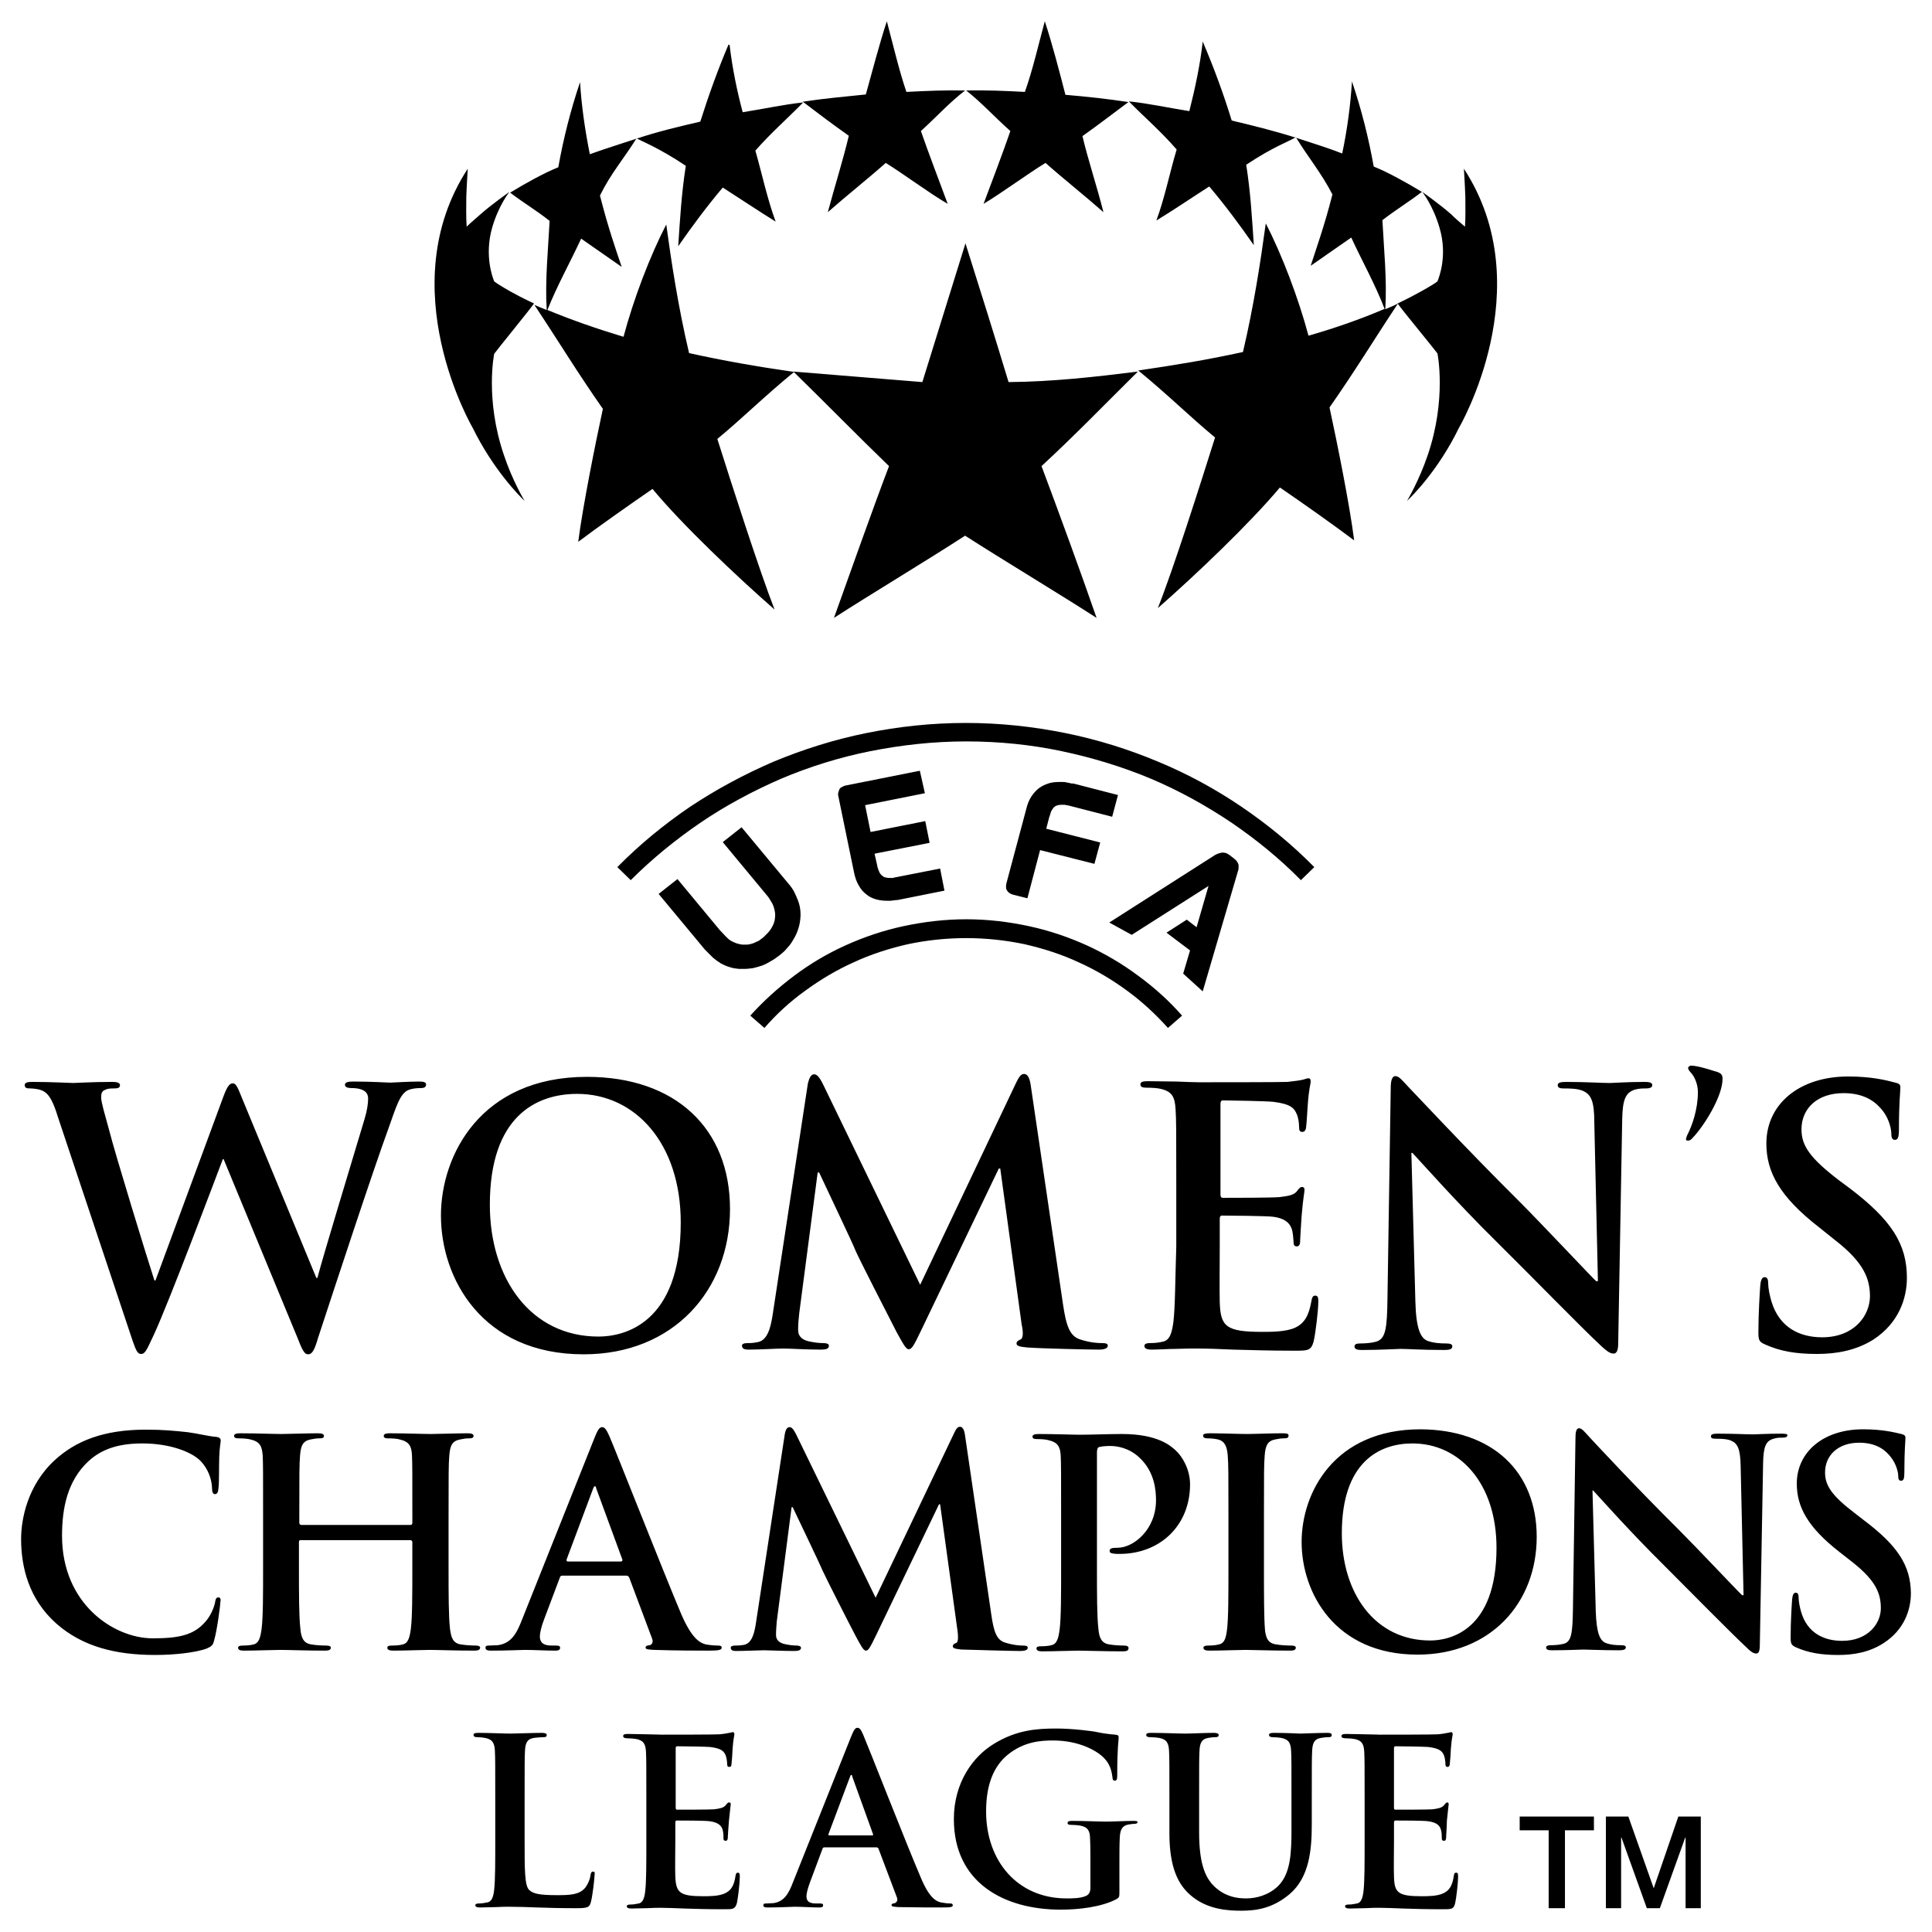 <?xml version="1.0" encoding="utf-8"?>
<!-- Generator: Adobe Illustrator 17.0.0, SVG Export Plug-In . SVG Version: 6.00 Build 0)  -->
<!DOCTYPE svg PUBLIC "-//W3C//DTD SVG 1.1//EN" "http://www.w3.org/Graphics/SVG/1.1/DTD/svg11.dtd">
<svg version="1.1" id="_x32_3_European_Under-17_Championship"
	 xmlns="http://www.w3.org/2000/svg" xmlns:xlink="http://www.w3.org/1999/xlink" x="0px" y="0px" width="300px" height="300px"
	 viewBox="0 0 300 300" enable-background="new 0 0 300 300" xml:space="preserve">
<g id="WCL">
	<g id="g3403">
		<path id="path3405" d="M143.616,123.17l-9.281,1.856l0.844,4.162l8.494-1.687l0.675,3.374l-8.55,1.687l0.395,1.743
			c0.056,0.393,0.168,0.676,0.28,0.956c0.113,0.282,0.226,0.451,0.394,0.619c0.17,0.169,0.338,0.282,0.507,0.337
			c0.225,0.056,0.45,0.113,0.674,0.113c0.056,0,0.169,0,0.225,0c0.057,0,0.169,0,0.281,0c0.056,0,0.169,0,0.282-0.057
			c0.113,0,0.169-0.056,0.282-0.056l6.862-1.35l0.674,3.431l-7.031,1.407c-0.169,0.056-0.338,0.056-0.45,0.056
			c-0.169,0-0.282,0.056-0.451,0.056c-0.169,0-0.282,0.056-0.45,0.056c-0.169,0-0.281,0-0.449,0c-0.619,0-1.238-0.056-1.801-0.225
			c-0.562-0.169-1.068-0.393-1.518-0.787c-0.451-0.338-0.845-0.788-1.181-1.406c-0.337-0.563-0.563-1.237-0.731-2.081l-2.419-11.756
			c-0.056-0.224-0.056-0.393,0-0.562c0.055-0.169,0.113-0.337,0.169-0.506c0.112-0.169,0.225-0.282,0.393-0.337
			c0.17-0.113,0.338-0.169,0.506-0.225l11.588-2.306L143.616,123.17z M125.055,153.826c2.305-1.688,4.837-3.206,7.481-4.387
			c2.643-1.238,5.456-2.137,8.381-2.813c2.924-0.619,5.963-0.957,9.111-0.957c3.093,0,6.188,0.338,9.112,0.957
			c2.925,0.675,5.739,1.574,8.382,2.813c2.644,1.181,5.175,2.7,7.481,4.387c2.307,1.687,4.444,3.656,6.355,5.793l2.194-1.912
			c-2.025-2.307-4.332-4.387-6.806-6.187c-2.476-1.857-5.176-3.432-7.988-4.726c-2.867-1.293-5.848-2.306-8.999-2.982
			c-3.149-0.674-6.357-1.068-9.731-1.068c-3.319,0-6.581,0.394-9.73,1.068c-3.15,0.675-6.131,1.688-8.999,2.982
			c-2.869,1.293-5.512,2.869-7.988,4.726c-2.475,1.855-4.78,3.937-6.806,6.187l2.193,1.912
			C120.554,157.482,122.692,155.513,125.055,153.826 M110.711,148.706c0.394,0.338,0.788,0.619,1.237,0.901
			c0.451,0.225,0.9,0.45,1.35,0.563c0.451,0.169,0.956,0.225,1.462,0.282c0.056,0,0.113,0,0.169,0c0.056,0,0.112,0,0.168,0
			c0.056,0,0.113,0,0.225,0c0.056,0,0.113,0,0.169,0c0.507,0,0.957-0.057,1.406-0.113c0.451-0.112,0.901-0.225,1.407-0.394
			c0.449-0.168,0.899-0.394,1.349-0.675c0.45-0.224,0.9-0.563,1.35-0.901c0.506-0.393,0.956-0.787,1.294-1.237
			c0.393-0.394,0.674-0.845,0.956-1.349c0.282-0.45,0.506-0.956,0.676-1.464c0.169-0.506,0.282-1.012,0.337-1.574
			c0.056-0.506,0.056-0.957,0-1.462c-0.056-0.507-0.169-0.957-0.337-1.407c-0.17-0.45-0.394-0.956-0.619-1.407
			c-0.225-0.45-0.563-0.899-0.957-1.349l-7.2-8.662l-2.924,2.306l6.581,7.931c0.338,0.394,0.619,0.732,0.787,1.069
			c0.226,0.338,0.393,0.619,0.507,0.957c0.113,0.281,0.169,0.563,0.225,0.9c0.056,0.281,0.056,0.619,0,0.956
			c0,0.282-0.112,0.564-0.169,0.788c-0.112,0.281-0.224,0.505-0.393,0.787c-0.169,0.281-0.337,0.506-0.563,0.731
			c-0.225,0.225-0.45,0.45-0.674,0.675c-0.226,0.169-0.451,0.337-0.675,0.507c-0.226,0.112-0.506,0.224-0.733,0.337
			c-0.225,0.112-0.505,0.169-0.73,0.225c-0.225,0.057-0.506,0.057-0.73,0.057h-0.057c-0.056,0-0.113,0-0.113,0h-0.113
			c-0.056,0-0.056,0-0.112,0c-0.337-0.056-0.62-0.112-0.957-0.225c-0.282-0.112-0.562-0.225-0.844-0.393
			c-0.282-0.17-0.505-0.394-0.788-0.676c-0.281-0.281-0.563-0.619-0.901-0.956l-6.58-7.931l-2.925,2.306l7.199,8.662
			C109.924,147.919,110.317,148.312,110.711,148.706 M166.116,121.596c-0.169-0.057-0.394-0.057-0.564-0.113
			c-0.168-0.056-0.394-0.056-0.562-0.056c-0.168,0-0.394,0-0.562,0c-0.563,0-1.124,0.056-1.631,0.225
			c-0.506,0.169-1.012,0.394-1.464,0.731c-0.448,0.338-0.843,0.788-1.18,1.294c-0.337,0.506-0.619,1.181-0.787,1.912l-3.094,11.586
			c-0.056,0.225-0.056,0.395-0.056,0.62c0,0.169,0.056,0.337,0.169,0.505c0.112,0.169,0.226,0.282,0.394,0.394
			c0.169,0.113,0.337,0.169,0.506,0.225l2.249,0.563l1.969-7.481l8.437,2.138l0.9-3.319l-8.381-2.137l0.45-1.744
			c0.112-0.337,0.225-0.618,0.282-0.899c0.113-0.225,0.282-0.45,0.393-0.62c0.169-0.168,0.338-0.282,0.507-0.336
			c0.225-0.057,0.393-0.113,0.673-0.113c0.057,0,0.169,0,0.282,0c0.111,0,0.169,0,0.282,0c0.112,0,0.168,0.056,0.281,0.056
			s0.225,0.057,0.337,0.057l6.75,1.743l0.901-3.375l-6.975-1.8C166.509,121.707,166.341,121.652,166.116,121.596 M108.799,127.726
			c3.881-2.643,8.1-4.893,12.487-6.806c4.388-1.856,9.057-3.319,13.838-4.275c4.837-0.956,9.788-1.519,14.905-1.519
			c5.063,0,10.069,0.506,14.851,1.519c4.781,1.012,9.392,2.418,13.836,4.275c4.389,1.857,8.549,4.163,12.486,6.806
			c3.882,2.644,7.538,5.624,10.801,8.944l2.081-2.025c-3.431-3.487-7.201-6.58-11.25-9.338c-4.051-2.756-8.381-5.119-12.995-7.03
			c-4.556-1.913-9.393-3.432-14.398-4.444c-5.007-1.012-10.182-1.574-15.468-1.574c-5.288,0-10.463,0.562-15.469,1.574
			c-5.007,1.012-9.787,2.531-14.4,4.444c-4.556,1.968-8.943,4.33-12.994,7.03c-4.049,2.757-7.818,5.851-11.25,9.338l2.081,2.025
			C101.262,133.351,104.917,130.37,108.799,127.726 M186.758,153.938l5.456-18.619c0.058-0.169,0.113-0.337,0.113-0.507
			c0-0.169,0-0.337,0-0.506c-0.055-0.168-0.113-0.337-0.223-0.506c-0.113-0.169-0.283-0.337-0.507-0.506l-0.733-0.563
			c-0.111-0.056-0.168-0.112-0.28-0.169c-0.113-0.057-0.169-0.112-0.282-0.112c-0.112,0-0.167-0.057-0.281-0.057
			c-0.111,0-0.169,0-0.225,0c-0.112,0-0.169,0-0.281,0.057c-0.113,0-0.169,0.056-0.281,0.056c-0.056,0.056-0.169,0.056-0.282,0.113
			c-0.055,0.056-0.169,0.112-0.225,0.112l-16.48,10.519l3.487,1.913l11.924-7.593l-1.855,6.412l-1.519-1.181l-3.149,2.025
			l3.656,2.756l-1.067,3.6L186.758,153.938z M162.234,3.305c-0.901,3.318-1.911,7.706-3.094,10.968
			c-3.205-0.169-5.849-0.281-9.112-0.225c2.419,1.911,4.331,4.049,6.862,6.3c-1.123,3.263-2.981,8.156-4.163,11.306
			c2.814-1.687,6.863-4.669,9.619-6.357c2.587,2.306,6.131,5.119,8.999,7.65c-1.013-3.994-2.418-8.212-3.262-11.812
			c2.7-1.913,4.556-3.375,7.142-5.287c-3.317-0.506-6.525-0.845-9.786-1.125C164.54,11.236,163.359,6.681,162.234,3.305
			 M128.542,32.948c2.868-2.531,6.412-5.344,8.999-7.65c2.812,1.743,6.806,4.725,9.618,6.357c-1.182-3.206-3.038-8.044-4.163-11.306
			c2.475-2.25,4.388-4.388,6.863-6.3c-3.262-0.056-5.906,0.056-9.112,0.225c-1.125-3.262-2.138-7.593-3.038-10.968
			c-1.124,3.375-2.306,7.931-3.262,11.361c-3.263,0.337-6.469,0.619-9.788,1.126c2.588,1.969,4.443,3.375,7.143,5.287
			C130.96,24.68,129.611,28.954,128.542,32.948 M227.313,26.198c0,0,0.169,2.644,0.224,4.387c0,1.406,0.056,3.038-0.056,4.612
			c-0.674-0.563-1.52-1.294-2.138-1.912c-1.63-1.463-4.499-3.487-4.499-3.487s1.687,2.081,2.7,5.625
			c1.237,4.219-0.057,7.594-0.337,8.269c-0.225,0.169-0.45,0.338-0.733,0.505c-2.417,1.463-4.498,2.475-5.455,2.926
			c0.562,0.843,5.85,7.255,6.189,7.761c0,0,1.463,7.088-1.518,15.807c-1.351,3.993-3.207,7.087-3.207,7.087
			c0.844-0.788,4.894-4.838,8.043-11.306C226.526,66.472,239.351,44.648,227.313,26.198 M82.925,47.123
			c-0.957-0.451-3.038-1.407-5.456-2.926c-0.282-0.168-0.506-0.337-0.731-0.505c-0.282-0.675-1.519-4.05-0.338-8.269
			c1.012-3.543,2.7-5.625,2.7-5.625s-2.869,2.024-4.501,3.487c-0.618,0.563-1.518,1.293-2.137,1.912
			c-0.112-1.574-0.056-3.206-0.056-4.612c0.056-1.743,0.226-4.387,0.226-4.387c-12.038,18.449,0.786,40.274,0.786,40.274
			c3.15,6.412,7.2,10.519,8.043,11.306c0,0-1.855-3.038-3.205-7.087c-2.982-8.719-1.519-15.75-1.519-15.75
			C77.075,54.434,82.362,47.966,82.925,47.123 M176.691,57.697c-6.751,0.844-13.275,1.576-20.081,1.632
			c-2.025-6.693-4.557-14.794-6.694-21.543c-2.083,6.693-4.612,14.85-6.694,21.543l-20.024-1.632
			c5.456,5.344,9.844,9.844,14.849,14.681c-2.53,6.637-6.186,16.986-8.55,23.569c5.57-3.6,14.57-9,20.362-12.768
			c5.682,3.655,14.849,9.168,20.418,12.768c-2.249-6.525-6.076-16.987-8.551-23.569C167.016,67.485,171.402,62.929,176.691,57.697
			 M215.108,48.022c0.282-4.555-0.224-9.449-0.45-13.836c2.194-1.688,3.994-2.757,6.133-4.387c-2.419-1.463-5.231-3.038-7.482-3.938
			c-0.789-4.442-1.913-8.888-3.376-13.218c-0.225,3.656-0.73,7.481-1.518,11.194c-2.419-0.957-4.893-1.688-7.257-2.475l0,0
			c-3.374-1.069-6.804-1.912-9.899-2.644c-1.237-4.051-2.811-8.324-4.5-12.262c-0.393,3.545-1.18,7.256-2.08,10.8
			c-3.205-0.507-6.244-1.181-9.394-1.519c2.531,2.588,4.895,4.556,7.426,7.48c-1.069,3.544-1.856,7.537-3.151,11.026
			c2.87-1.744,5.4-3.488,8.212-5.288c2.475,2.926,4.726,5.963,6.921,9.112c-0.281-4.218-0.507-8.212-1.182-12.486
			c4.331-2.869,6.636-3.601,7.706-4.276c1.968,3.206,3.937,5.513,5.681,8.887c-1.237,4.895-2.532,8.438-3.375,11.081
			c2.193-1.518,4.105-2.868,6.3-4.386c1.518,3.318,3.824,7.48,5.175,11.08c-3.825,1.631-7.707,2.982-11.813,4.162
			c-1.575-5.85-4.105-12.543-6.637-17.436c-0.788,5.794-1.855,12.824-3.541,19.968c-5.402,1.182-10.463,2.025-16.257,2.869
			c4.669,3.825,8.044,7.199,11.925,10.406c-2.307,7.313-6.467,20.419-8.888,26.494c5.906-5.176,14.231-13.107,18.956-18.731
			c3.544,2.418,8.549,5.963,11.531,8.212c-0.674-5.4-2.644-15.187-3.826-20.643c4.052-5.792,6.75-10.293,10.631-16.142
			C216.344,47.516,215.726,47.741,215.108,48.022 M106.999,54.829c-1.687-7.143-2.756-14.174-3.543-19.969
			c-2.532,4.894-5.063,11.532-6.638,17.438c-4.106-1.238-7.988-2.587-11.812-4.163c1.406-3.601,3.712-7.763,5.231-11.081
			c2.193,1.519,4.105,2.869,6.3,4.388c-0.9-2.644-2.137-6.189-3.375-11.081c1.688-3.431,3.712-5.737,5.682-8.887
			c0.619,0.393,3.375,1.406,7.65,4.275c-0.675,4.274-0.9,8.269-1.182,12.486c2.194-3.149,4.443-6.187,6.919-9.112
			c2.813,1.801,5.399,3.543,8.212,5.288c-1.293-3.487-2.136-7.481-3.15-11.026c2.531-2.869,4.838-4.837,7.425-7.48
			c-3.15,0.337-6.132,1.012-9.394,1.519c-0.9-3.375-1.631-6.975-2.025-10.406c-0.056-0.057-0.113-0.057-0.169-0.113
			c-1.631,3.825-3.15,8.044-4.387,11.981c-3.15,0.731-6.525,1.519-9.9,2.643l0,0c-2.362,0.788-4.78,1.519-7.256,2.419
			c-0.731-3.656-1.294-7.481-1.518-11.194c-1.462,4.332-2.588,8.775-3.376,13.219c-2.249,0.9-5.062,2.475-7.481,3.937
			c2.138,1.631,3.994,2.7,6.132,4.387c-0.226,4.388-0.732,9.281-0.451,13.837c-0.674-0.281-1.293-0.507-1.912-0.788
			c3.882,5.851,6.583,10.35,10.632,16.143c-1.181,5.456-3.15,15.3-3.826,20.643c2.982-2.25,7.932-5.736,11.532-8.212
			c4.724,5.682,13.049,13.556,18.955,18.731c-2.362-6.074-6.58-19.18-8.888-26.493c3.882-3.206,7.257-6.58,11.925-10.406
			C117.46,56.91,112.342,56.01,106.999,54.829 M235.975,284.209h4.501v12.093h2.53v-12.093h4.5v-2.137h-11.531L235.975,284.209
			L235.975,284.209z M256.788,293.209L256.788,293.209l-3.937-11.137h-3.488v14.229h2.362v-10.968h0.056l3.939,10.968h2.024
			l3.937-10.968h0.056v10.968h2.363v-14.229h-3.488L256.788,293.209z M33.933,248.041c-0.338,0-0.451,0.169-0.563,0.9
			c-0.169,0.789-0.731,2.081-1.519,2.926c-1.8,2.081-4.218,2.531-8.156,2.531c-5.962,0-14.062-5.288-14.062-15.919
			c0-4.331,0.844-8.55,4.107-11.587c1.968-1.801,4.499-2.756,8.381-2.756c4.106,0,7.594,1.238,9.056,2.756
			c1.124,1.183,1.687,2.756,1.744,4.105c0,0.62,0.111,1.014,0.449,1.014c0.394,0,0.507-0.337,0.563-1.014
			c0.113-0.899,0.056-3.317,0.113-4.836c0.057-1.577,0.225-2.079,0.225-2.475c0-0.282-0.169-0.507-0.675-0.563
			c-1.35-0.113-2.756-0.507-4.443-0.731c-2.138-0.224-3.769-0.395-6.525-0.395c-6.637,0-10.913,1.801-14.119,4.726
			c-4.275,3.936-5.231,9.225-5.231,12.261c0,4.332,1.181,9.339,5.512,13.161c4.049,3.546,9.168,4.838,15.3,4.838
			c2.868,0,6.244-0.337,8.044-1.012c0.731-0.338,0.956-0.507,1.125-1.294c0.451-1.518,0.957-5.4,0.957-5.962
			C34.326,248.378,34.214,248.041,33.933,248.041 M73.926,255.522c-0.676,0-1.631-0.057-2.306-0.168
			c-1.349-0.17-1.575-1.183-1.743-2.42c-0.225-1.913-0.225-5.456-0.225-9.561v-7.875c0-6.806,0-8.044,0.113-9.448
			c0.113-1.576,0.45-2.306,1.687-2.532c0.507-0.113,0.957-0.169,1.295-0.169c0.505,0,0.788-0.057,0.788-0.394
			c0-0.282-0.338-0.394-0.956-0.394c-1.744,0-4.556,0.112-5.625,0.112c-1.237,0-3.994-0.112-6.412-0.112
			c-0.62,0-0.956,0.112-0.956,0.394c0,0.337,0.281,0.394,0.731,0.394c0.619,0,1.407,0.056,1.744,0.169
			c1.462,0.336,1.855,1.013,1.912,2.532c0.056,1.405,0.056,2.7,0.056,9.448v0.957c0,0.225-0.113,0.337-0.282,0.337H46.759
			c-0.113,0-0.282-0.111-0.282-0.337v-0.957c0-6.806,0-8.044,0.112-9.448c0.113-1.576,0.451-2.306,1.631-2.532
			c0.507-0.113,0.957-0.169,1.294-0.169c0.564,0,0.787-0.057,0.787-0.394c0-0.282-0.337-0.394-0.956-0.394
			c-1.744,0-4.556,0.112-5.625,0.112c-1.237,0-3.994-0.112-6.412-0.112c-0.619,0-0.956,0.112-0.956,0.394
			c0,0.337,0.281,0.394,0.787,0.394c0.619,0,1.35,0.056,1.744,0.169c1.463,0.336,1.8,1.013,1.913,2.532
			c0.056,1.405,0.056,2.7,0.056,9.448v7.875c0,4.105,0,7.649-0.225,9.506c-0.17,1.292-0.395,2.306-1.295,2.475
			c-0.394,0.111-0.956,0.168-1.63,0.168c-0.507,0-0.732,0.111-0.732,0.338c0,0.336,0.338,0.45,0.901,0.45
			c1.799,0,4.611-0.113,5.624-0.113c1.238,0,4.049,0.113,6.975,0.113c0.562,0,0.9-0.113,0.9-0.45c0-0.227-0.226-0.338-0.731-0.338
			c-0.675,0-1.632-0.057-2.25-0.168c-1.351-0.17-1.632-1.183-1.745-2.42c-0.225-1.913-0.225-5.456-0.225-9.561v-3.937
			c0-0.226,0.113-0.281,0.282-0.281h17.043c0.113,0,0.282,0.11,0.282,0.281v3.937c0,4.105,0,7.649-0.225,9.506
			c-0.169,1.292-0.393,2.306-1.293,2.475c-0.394,0.111-0.956,0.168-1.631,0.168c-0.563,0-0.732,0.111-0.732,0.338
			c0,0.336,0.338,0.45,0.957,0.45c1.744,0,4.555-0.113,5.568-0.113c1.237,0,4.05,0.113,6.975,0.113c0.563,0,0.9-0.113,0.9-0.45
			C74.599,255.692,74.375,255.522,73.926,255.522 M101.262,254.454l-3.543-9.452c-0.112-0.225-0.226-0.337-0.45-0.337h-9.956
			c-0.225,0-0.338,0.112-0.394,0.337l-2.418,6.414c-0.45,1.125-0.674,2.193-0.674,2.7c0,0.788,0.394,1.406,1.799,1.406h0.675
			c0.563,0,0.675,0.111,0.675,0.338c0,0.336-0.282,0.45-0.732,0.45c-1.463,0-3.374-0.113-4.725-0.113
			c-0.507,0-2.925,0.113-5.287,0.113c-0.563,0-0.845-0.113-0.845-0.45c0-0.282,0.169-0.338,0.507-0.338
			c0.393,0,1.012-0.057,1.407-0.057c2.08-0.281,2.925-1.8,3.769-3.994l11.193-28.068c0.507-1.292,0.787-1.798,1.237-1.798
			c0.394,0,0.675,0.392,1.125,1.405c1.069,2.475,8.212,20.644,11.081,27.448c1.687,3.996,2.981,4.67,3.938,4.896
			c0.674,0.111,1.349,0.168,1.855,0.168c0.338,0,0.563,0.056,0.563,0.337c0,0.337-0.393,0.451-2.025,0.451
			c-1.63,0-4.837,0-8.438-0.113c-0.787-0.056-1.349-0.056-1.349-0.336c0-0.282,0.169-0.338,0.619-0.395
			C101.205,255.409,101.487,255.016,101.262,254.454 M96.65,242.192l-4.05-11.024c-0.056-0.171-0.056-0.394-0.224-0.394
			c-0.113,0-0.226,0.223-0.282,0.394l-4.105,10.967c-0.056,0.169,0,0.338,0.168,0.338h8.213
			C96.65,242.472,96.65,242.303,96.65,242.192 M158.41,256.366c0.62,0,1.18-0.113,1.18-0.506c0-0.282-0.337-0.338-0.732-0.338
			c-0.563,0-1.461-0.057-2.755-0.451c-1.35-0.393-1.801-1.686-2.194-4.499l-4.05-27.617c-0.113-0.957-0.395-1.406-0.787-1.406
			c-0.394,0-0.62,0.337-0.956,1.067l-12.15,25.482L123.76,223.01c-0.562-1.182-0.843-1.405-1.181-1.405
			c-0.337,0-0.619,0.392-0.731,1.18l-4.443,29.079c-0.226,1.519-0.563,3.263-1.856,3.543c-0.675,0.113-1.012,0.113-1.35,0.113
			c-0.45,0-0.732,0.111-0.732,0.338c0,0.394,0.338,0.506,0.787,0.506c1.407,0,3.6-0.112,4.387-0.112
			c0.788,0,2.813,0.112,4.669,0.112c0.675,0,1.069-0.112,1.069-0.506c0-0.226-0.338-0.338-0.675-0.338
			c-0.451,0-1.069-0.056-1.856-0.225c-0.732-0.169-1.349-0.562-1.349-1.407c0-0.732,0.057-1.294,0.113-2.081l2.306-17.774h0.169
			c1.574,3.318,4.274,8.943,4.668,9.9c0.564,1.236,4.051,8.098,5.119,10.123c0.731,1.35,1.181,2.25,1.575,2.25
			c0.395,0,0.62-0.393,1.631-2.475l9.731-20.25h0.168l2.7,19.631c0.169,1.238,0.057,1.855-0.225,1.913
			c-0.337,0.112-0.507,0.281-0.507,0.505c0,0.282,0.282,0.395,1.295,0.507C151.153,256.197,157.285,256.366,158.41,256.366
			 M174.552,255.522c-0.674,0-1.63-0.057-2.249-0.168c-1.35-0.17-1.63-1.183-1.743-2.42c-0.227-1.913-0.227-5.456-0.227-9.561
			v-17.832c0-0.504,0.113-0.787,0.339-0.842c0.392-0.114,1.067-0.169,1.743-0.169c1.014,0,2.868,0.282,4.444,1.743
			c2.475,2.249,2.644,5.232,2.644,6.693c0,4.557-3.487,7.369-5.963,7.369c-0.955,0-1.237,0.113-1.237,0.507
			c0,0.335,0.337,0.335,0.563,0.392c0.226,0.057,0.732,0.057,0.958,0.057c6.356,0,10.967-4.443,10.967-10.8
			c0-2.363-1.237-4.387-2.249-5.287c-0.732-0.675-2.757-2.532-8.325-2.532c-2.082,0-4.669,0.113-6.468,0.113
			c-1.238,0-4.05-0.113-6.414-0.113c-0.674,0-1.009,0.113-1.009,0.395c0,0.336,0.281,0.392,0.73,0.392
			c0.618,0,1.406,0.057,1.744,0.169c1.461,0.337,1.856,1.015,1.911,2.533c0.057,1.406,0.057,2.7,0.057,9.448v7.876
			c0,4.104,0,7.648-0.225,9.504c-0.168,1.293-0.393,2.306-1.293,2.475c-0.393,0.113-0.956,0.169-1.63,0.169
			c-0.507,0-0.676,0.113-0.676,0.338c0,0.338,0.338,0.45,0.9,0.45c1.799,0,4.613-0.112,5.625-0.112c1.182,0,3.994,0.112,6.919,0.112
			c0.505,0,0.843-0.112,0.843-0.45C175.283,255.692,175.06,255.522,174.552,255.522 M190.526,253.103
			c-0.168,1.293-0.392,2.08-1.292,2.25c-0.393,0.111-0.956,0.168-1.631,0.168c-0.507,0-0.731,0.111-0.731,0.337
			c0,0.337,0.336,0.451,0.898,0.451c1.802,0,4.613-0.113,5.626-0.113c1.181,0,3.992,0.113,6.973,0.113
			c0.507,0,0.845-0.113,0.845-0.451c0-0.226-0.225-0.337-0.731-0.337c-0.675,0-1.631-0.057-2.251-0.168
			c-1.349-0.17-1.63-0.957-1.801-2.194c-0.166-1.912-0.166-5.457-0.166-9.788v-7.875c0-6.806,0-8.044,0.112-9.448
			c0.111-1.576,0.45-2.306,1.629-2.532c0.564-0.113,0.902-0.169,1.351-0.169c0.451,0,0.732-0.057,0.732-0.451
			c0-0.282-0.338-0.337-0.955-0.337c-1.689,0-4.333,0.112-5.457,0.112c-1.294,0-4.105-0.112-5.793-0.112
			c-0.732,0-1.069,0.112-1.069,0.337c0,0.338,0.281,0.451,0.675,0.451c0.561,0,1.125,0.056,1.631,0.169
			c0.956,0.225,1.405,0.956,1.517,2.475c0.113,1.407,0.113,2.7,0.113,9.45v7.875C190.752,247.76,190.752,251.248,190.526,253.103
			 M238.619,238.648c0,10.237-7.144,18.281-18.504,18.281c-12.827,0-18-9.617-18-17.492c0-7.65,5.062-17.495,18.448-17.495
			C231.701,221.998,238.619,228.467,238.619,238.648 M232.376,240.335c0-10.011-5.738-16.199-13.05-16.199
			c-5.119,0-10.968,2.868-10.968,13.948c0,9.282,5.118,16.651,13.724,16.651C225.119,254.735,232.376,253.216,232.376,240.335
			 M276.587,222.617c-2.193,0-3.881,0.113-4.386,0.113c-0.959,0-3.096-0.113-5.402-0.113c-0.674,0-1.125,0.057-1.125,0.394
			c0,0.282,0.17,0.394,0.732,0.394c0.619,0,1.686,0,2.362,0.282c1.07,0.45,1.464,1.292,1.52,3.994l0.449,20.023h-0.224
			c-0.789-0.731-6.806-7.143-9.843-10.18c-6.526-6.47-13.274-13.725-13.837-14.344c-0.732-0.787-1.183-1.406-1.632-1.406
			c-0.45,0-0.563,0.619-0.563,1.517l-0.392,26.437c-0.058,3.882-0.227,5.175-1.408,5.512c-0.618,0.169-1.407,0.225-2.024,0.225
			c-0.45,0-0.732,0.113-0.732,0.338c0,0.394,0.394,0.45,0.955,0.45c2.307,0,4.445-0.112,4.838-0.112
			c0.845,0,2.644,0.112,5.569,0.112c0.619,0,1.013-0.112,1.013-0.45c0-0.282-0.281-0.338-0.787-0.338
			c-0.731,0-1.577-0.056-2.307-0.337c-0.9-0.338-1.463-1.463-1.576-4.949l-0.506-18.731h0.113c0.786,0.844,5.736,6.412,10.63,11.25
			c4.611,4.613,10.35,10.461,13.162,13.105c0.507,0.507,1.014,0.955,1.518,0.955c0.394,0,0.562-0.392,0.562-1.404l0.508-28.18
			c0.054-2.475,0.392-3.432,1.631-3.77c0.507-0.168,0.901-0.168,1.349-0.168c0.564,0,0.788-0.113,0.788-0.395
			C277.601,222.673,277.15,222.617,276.587,222.617 M289.354,236.005l-1.236-0.958c-3.712-2.812-4.724-4.387-4.724-6.411
			c0-2.644,2.024-4.613,5.287-4.613c2.925,0,4.219,1.351,4.893,2.193c0.956,1.182,1.18,2.532,1.18,2.926
			c0,0.562,0.112,0.786,0.45,0.786c0.395,0,0.506-0.336,0.506-1.349c0-3.488,0.169-4.78,0.169-5.343c0-0.337-0.222-0.45-0.619-0.563
			c-1.18-0.281-3.038-0.732-5.962-0.732c-6.189,0-10.293,3.545-10.293,8.439c0,3.6,1.688,6.75,6.581,10.576l2.08,1.63
			c3.714,2.924,4.39,4.949,4.39,7.143c0,2.362-1.97,5.062-6.021,5.062c-2.755,0-5.4-1.18-6.356-4.499
			c-0.225-0.732-0.392-1.688-0.392-2.251c0-0.337-0.057-0.729-0.45-0.729c-0.395,0-0.508,0.505-0.562,1.123
			c-0.057,0.732-0.226,3.375-0.226,5.849c0,0.957,0.113,1.182,0.845,1.52c1.911,0.844,3.935,1.181,6.523,1.181
			c2.364,0,4.837-0.393,7.087-1.855c3.205-2.081,4.219-5.175,4.219-7.762C296.667,243.148,294.755,240.055,289.354,236.005
			 M92.092,290.622c-0.28,0-0.337,0.225-0.393,0.507c-0.056,0.674-0.507,1.687-0.956,2.137c-0.9,0.956-2.306,1.013-4.219,1.013
			c-2.812,0-3.713-0.225-4.331-0.787c-0.732-0.621-0.732-3.151-0.732-7.708v-6.298c0-5.456,0-6.469,0.056-7.594
			c0.057-1.238,0.338-1.857,1.35-2.026c0.45-0.055,1.012-0.112,1.407-0.112c0.449,0,0.617-0.056,0.617-0.337
			c0-0.224-0.225-0.338-0.73-0.338c-1.407,0-4.05,0.113-4.893,0.113c-0.957,0-3.263-0.113-4.951-0.113
			c-0.563,0-0.787,0.057-0.787,0.338c0,0.225,0.225,0.337,0.618,0.337c0.449,0,0.9,0.057,1.182,0.112
			c1.181,0.226,1.463,0.844,1.518,2.026c0.056,1.18,0.056,2.138,0.056,7.594v6.297c0,3.32,0,6.133-0.168,7.652
			c-0.113,1.011-0.338,1.854-1.069,1.969c-0.338,0.055-0.732,0.167-1.293,0.167c-0.45,0-0.563,0.113-0.563,0.282
			c0,0.225,0.225,0.338,0.731,0.338c0.732,0,1.688-0.057,2.475-0.057c0.844-0.056,1.632-0.056,2.026-0.056
			c1.463,0,2.756,0.056,4.387,0.113c1.631,0.056,3.487,0.112,6.075,0.112c1.856,0,2.024-0.169,2.249-0.956
			c0.282-1.068,0.563-3.714,0.563-4.106C92.375,290.791,92.375,290.622,92.092,290.622 M114.592,290.791
			c-0.225,0-0.337,0.112-0.393,0.563c-0.225,1.461-0.675,2.192-1.631,2.642c-0.956,0.45-2.419,0.45-3.375,0.45
			c-3.656,0-4.219-0.563-4.331-3.036c-0.056-1.014,0-4.332,0-5.57v-2.812c0-0.225,0.056-0.338,0.225-0.338
			c0.845,0,4.386,0,5.119,0.113c1.294,0.169,1.856,0.676,2.025,1.407c0.112,0.451,0.112,0.956,0.112,1.294
			c0,0.168,0.057,0.336,0.337,0.336c0.338,0,0.338-0.395,0.338-0.675c0-0.224,0.113-1.687,0.169-2.418
			c0.169-1.8,0.282-2.419,0.282-2.588c0-0.224-0.112-0.281-0.282-0.281c-0.169,0-0.338,0.226-0.562,0.507
			c-0.338,0.337-0.845,0.45-1.743,0.563c-0.844,0.056-4.95,0.056-5.737,0.056c-0.226,0-0.226-0.168-0.226-0.394v-9.113
			c0-0.225,0.056-0.338,0.226-0.338c0.731,0,4.5,0.056,5.118,0.113c1.8,0.225,2.138,0.675,2.418,1.294
			c0.169,0.45,0.226,1.067,0.226,1.292c0,0.338,0.057,0.507,0.338,0.507c0.281,0,0.337-0.226,0.337-0.395
			c0.057-0.394,0.169-2.024,0.169-2.362c0.112-1.631,0.281-2.08,0.281-2.306c0-0.169-0.056-0.337-0.225-0.337
			s-0.393,0.112-0.563,0.112c-0.281,0.056-0.844,0.17-1.519,0.225c-0.675,0.054-7.819,0.054-8.999,0.054
			c-0.507,0-1.35-0.054-2.25-0.054c-0.9,0-1.911-0.056-2.924-0.056c-0.563,0-0.787,0.056-0.787,0.335
			c0,0.226,0.224,0.337,0.618,0.337c0.506,0,1.125,0.057,1.406,0.112c1.181,0.225,1.463,0.844,1.519,2.025
			c0.056,1.182,0.056,2.137,0.056,7.593v6.299c0,3.32,0,6.133-0.168,7.651c-0.113,1.014-0.337,1.855-1.013,1.968
			c-0.337,0.057-0.731,0.169-1.294,0.169c-0.45,0-0.562,0.112-0.562,0.282c0,0.224,0.225,0.338,0.731,0.338
			c0.73,0,1.631-0.057,2.474-0.057c0.845-0.057,1.632-0.057,2.025-0.057c1.069,0,2.194,0.057,3.712,0.113
			c1.575,0.055,3.543,0.113,6.188,0.113c1.35,0,1.688,0,1.968-0.957c0.169-0.731,0.45-3.15,0.45-3.993
			C114.874,291.07,114.874,290.791,114.592,290.791 M147.947,295.851c0,0.282-0.337,0.338-1.63,0.338c-1.294,0-3.937,0-6.806-0.056
			c-0.62-0.056-1.07-0.056-1.07-0.282c0-0.224,0.169-0.281,0.507-0.335c0.225-0.058,0.505-0.393,0.337-0.845l-2.868-7.593
			c-0.057-0.167-0.169-0.225-0.394-0.225h-7.987c-0.17,0-0.282,0.058-0.338,0.281l-1.912,5.119
			c-0.337,0.899-0.562,1.743-0.562,2.193c0,0.676,0.336,1.125,1.462,1.125h0.563c0.449,0,0.563,0.056,0.563,0.282
			c0,0.281-0.225,0.338-0.619,0.338c-1.125,0-2.7-0.113-3.768-0.113c-0.394,0-2.363,0.113-4.219,0.113
			c-0.45,0-0.674-0.057-0.674-0.338c0-0.225,0.112-0.282,0.449-0.282c0.338,0,0.844-0.055,1.125-0.055
			c1.631-0.227,2.362-1.462,3.038-3.263l9-22.555c0.45-1.069,0.619-1.407,1.013-1.407c0.338,0,0.563,0.336,0.899,1.126
			c0.844,1.968,6.582,16.65,8.887,22.048c1.349,3.263,2.418,3.768,3.15,3.938c0.562,0.112,1.069,0.168,1.519,0.168
			C147.778,295.57,147.947,295.626,147.947,295.851 M135.572,284.828l-3.206-8.887c-0.056-0.169-0.056-0.338-0.168-0.338
			c-0.113,0-0.169,0.169-0.225,0.338l-3.319,8.831c-0.056,0.169,0,0.225,0.113,0.225h6.58
			C135.572,285.053,135.572,284.941,135.572,284.828 M175.959,282.747c-1.181,0-3.094,0.111-4.219,0.111
			c-1.068,0-3.32-0.111-5.233-0.111c-0.505,0-0.73,0.056-0.73,0.337c0,0.225,0.225,0.28,0.563,0.28c0.505,0,1.123,0.058,1.406,0.113
			c1.181,0.225,1.518,0.844,1.518,2.025c0.057,1.069,0.057,2.475,0.057,4.217v3.376c0,0.62-0.169,1.067-0.675,1.294
			c-0.844,0.395-2.139,0.395-3.038,0.395c-7.592,0-12.487-5.795-12.487-13.501c0-4.387,1.294-7.088,3.319-8.774
			c2.531-2.081,5.176-2.25,7.089-2.25c4.049,0,6.918,1.632,7.986,2.812c0.957,1.014,1.125,2.138,1.237,2.982
			c0,0.281,0.113,0.45,0.338,0.45c0.281,0,0.394-0.169,0.394-0.787c0-4.501,0.224-5.514,0.224-5.906
			c0-0.282-0.056-0.394-0.506-0.452c-0.845-0.054-2.081-0.223-2.813-0.392c-0.731-0.17-3.882-0.563-6.357-0.563
			c-3.038,0-6.187,0.224-9.674,2.363c-3.263,1.969-6.243,6.018-6.243,11.7c0,9.899,7.818,14.062,16.592,14.062
			c2.813,0,6.301-0.395,8.663-1.632c0.451-0.28,0.451-0.336,0.451-1.293v-3.937c0-1.801,0-3.208,0.056-4.331
			c0.056-1.237,0.392-1.856,1.349-2.025c0.395-0.057,0.676-0.112,0.958-0.112c0.225,0,0.45-0.056,0.45-0.282
			C176.691,282.802,176.409,282.747,175.959,282.747 M206.05,269.079c-1.405,0-3.653,0.112-4.105,0.112
			c-0.056,0-2.305-0.112-4.104-0.112c-0.507,0-0.789,0.057-0.789,0.338c0,0.224,0.226,0.335,0.62,0.335
			c0.394,0,1.012,0.058,1.295,0.113c1.179,0.226,1.461,0.844,1.517,2.026c0.056,1.179,0.056,2.138,0.056,7.593v4.5
			c0,3.712-0.112,6.918-2.08,8.886c-1.463,1.408-3.375,1.914-4.95,1.914c-1.237,0-2.87-0.169-4.499-1.464
			c-1.746-1.406-2.813-3.6-2.813-8.831v-5.006c0-5.456,0-6.469,0.056-7.594c0.057-1.237,0.338-1.857,1.35-2.025
			c0.449-0.056,0.619-0.113,1.069-0.113c0.338,0,0.562-0.054,0.562-0.335c0-0.225-0.223-0.338-0.786-0.338
			c-1.295,0-3.545,0.113-4.445,0.113c-1.069,0-3.32-0.113-5.231-0.113c-0.563,0-0.788,0.057-0.788,0.338
			c0,0.224,0.225,0.335,0.619,0.335c0.507,0,1.125,0.058,1.406,0.113c1.182,0.225,1.463,0.844,1.519,2.025
			c0.057,1.18,0.057,2.137,0.057,7.594v5.231c0,5.231,1.349,7.875,3.205,9.506c2.643,2.362,6.073,2.475,7.988,2.475
			c2.362,0,4.893-0.394,7.481-2.587c3.037-2.586,3.432-6.807,3.432-10.8v-3.824c0-5.455,0-6.469,0.056-7.593
			c0.056-1.238,0.338-1.857,1.35-2.026c0.45-0.055,0.674-0.113,1.068-0.113c0.45,0,0.619-0.054,0.619-0.335
			C206.782,269.135,206.559,269.079,206.05,269.079 M226.132,290.791c-0.281,0-0.336,0.112-0.393,0.563
			c-0.226,1.461-0.676,2.192-1.631,2.642c-0.957,0.45-2.418,0.45-3.374,0.45c-3.657,0-4.218-0.563-4.276-3.036
			c-0.056-1.014,0-4.332,0-5.57v-2.812c0-0.225,0.058-0.338,0.225-0.338c0.844,0,4.389,0,5.062,0.113
			c1.349,0.169,1.855,0.676,2.024,1.407c0.113,0.451,0.113,0.956,0.113,1.294c0,0.168,0.057,0.336,0.338,0.336
			c0.338,0,0.338-0.395,0.338-0.675c0-0.224,0.112-1.687,0.112-2.418c0.169-1.8,0.28-2.419,0.28-2.588
			c0-0.224-0.111-0.281-0.225-0.281c-0.167,0-0.336,0.226-0.562,0.507c-0.337,0.337-0.845,0.45-1.744,0.563
			c-0.844,0.056-4.95,0.056-5.737,0.056c-0.226,0-0.226-0.168-0.226-0.394v-9.113c0-0.225,0.058-0.338,0.226-0.338
			c0.731,0,4.499,0.056,5.118,0.113c1.8,0.225,2.139,0.675,2.419,1.294c0.169,0.45,0.224,1.067,0.224,1.292
			c0,0.338,0.058,0.507,0.338,0.507c0.223,0,0.336-0.226,0.336-0.395c0.057-0.394,0.169-2.024,0.169-2.362
			c0.113-1.631,0.282-2.08,0.282-2.306c0-0.169-0.057-0.337-0.226-0.337c-0.168,0-0.394,0.112-0.562,0.112
			c-0.282,0.056-0.844,0.17-1.52,0.225c-0.675,0.054-7.818,0.054-8.999,0.054c-0.507,0-1.352-0.054-2.249-0.054
			c-0.901,0-1.969-0.056-2.926-0.056c-0.506,0-0.788,0.056-0.788,0.335c0,0.226,0.224,0.337,0.619,0.337
			c0.507,0,1.125,0.057,1.406,0.112c1.181,0.225,1.463,0.844,1.518,2.025c0.057,1.182,0.057,2.137,0.057,7.593v6.299
			c0,3.32,0,6.133-0.168,7.651c-0.113,1.014-0.338,1.855-1.013,1.968c-0.337,0.057-0.731,0.169-1.293,0.169
			c-0.451,0-0.562,0.112-0.562,0.282c0,0.224,0.225,0.338,0.731,0.338c0.73,0,1.63-0.057,2.475-0.057
			c0.842-0.057,1.631-0.057,2.08-0.057c1.069,0,2.193,0.057,3.713,0.113c1.518,0.055,3.543,0.113,6.185,0.113
			c1.351,0,1.689,0,1.913-0.957c0.169-0.731,0.451-3.15,0.451-3.993C226.414,291.07,226.414,290.791,226.132,290.791 M8.958,173.344
			l11.643,34.873c0.507,1.407,0.731,2.025,1.294,2.025c0.674,0,0.899-0.676,1.968-2.926c2.362-5.062,9.674-24.524,10.743-27.336
			h0.113l11.419,27.618c0.787,2.025,1.125,2.699,1.687,2.699c0.675,0,1.013-0.674,1.575-2.586c2.7-8.214,8.437-25.706,10.968-32.625
			c1.125-3.149,1.744-5.344,3.094-5.85c0.563-0.225,1.35-0.282,1.913-0.282c0.507,0,0.788-0.167,0.788-0.563
			c0-0.336-0.394-0.45-1.013-0.45c-1.8,0-4.163,0.169-4.556,0.169c-0.506,0-2.812-0.169-5.738-0.169
			c-0.844,0-1.293,0.112-1.293,0.507c0,0.338,0.393,0.505,0.956,0.505c2.138,0,2.644,0.789,2.644,1.632
			c0,0.788-0.169,1.913-0.563,3.205c-1.912,6.412-6.356,20.982-7.313,24.639h-0.168l-11.418-27.619
			c-0.732-1.744-0.957-2.588-1.576-2.588c-0.45,0-0.842,0.451-1.406,1.97l-10.575,28.631h-0.168
			c-1.014-3.094-6.132-19.742-7.032-23.343c-0.675-2.475-1.238-4.331-1.238-5.062c0-0.619,0.112-1.013,0.618-1.182
			c0.394-0.225,0.9-0.225,1.349-0.225c0.564,0,0.957-0.057,0.957-0.507c0-0.337-0.394-0.506-1.125-0.506
			c-3.205,0-5.625,0.168-6.132,0.168c-0.506,0-3.486-0.168-6.355-0.168c-0.787,0-1.181,0.112-1.181,0.506
			c0,0.45,0.338,0.507,0.844,0.507c0.507,0,1.631,0.113,2.193,0.505C7.721,170.025,8.34,171.319,8.958,173.344 M68.469,188.755
			c0-9.393,6.188-21.542,22.668-21.542c13.724,0,22.218,7.987,22.218,20.529c0,12.6-8.775,22.556-22.725,22.556
			C74.825,210.299,68.469,198.485,68.469,188.755 M76.063,187.067c0,11.417,6.299,20.475,16.874,20.475
			c3.826,0,12.768-1.854,12.768-17.718c0-12.318-7.087-19.967-16.088-19.967C83.262,169.857,76.063,173.344,76.063,187.067
			 M158.464,207.993c-0.393,0.168-0.618,0.337-0.618,0.619c0,0.337,0.337,0.506,1.63,0.62c2.193,0.168,9.788,0.336,11.139,0.336
			c0.786,0,1.406-0.169,1.406-0.619c0-0.337-0.395-0.393-0.899-0.393c-0.676,0-1.8-0.056-3.375-0.563
			c-1.631-0.507-2.194-2.082-2.7-5.57l-5.006-33.973c-0.169-1.124-0.507-1.687-1.012-1.687c-0.508,0-0.789,0.45-1.237,1.349
			l-14.907,31.386l-15.018-30.992c-0.675-1.407-1.068-1.688-1.462-1.688c-0.45,0-0.732,0.508-0.956,1.407l-5.457,35.831
			c-0.281,1.855-0.731,3.992-2.249,4.331c-0.845,0.169-1.181,0.169-1.631,0.169c-0.563,0-0.899,0.112-0.899,0.393
			c0,0.506,0.45,0.619,1.013,0.619c1.742,0,4.387-0.169,5.455-0.169c0.957,0,3.489,0.169,5.737,0.169
			c0.844,0,1.294-0.113,1.294-0.619c0-0.281-0.393-0.393-0.844-0.393c-0.563,0-1.293-0.056-2.306-0.281
			c-0.956-0.226-1.63-0.733-1.63-1.745c0-0.898,0.056-1.576,0.169-2.587l2.868-21.882h0.226c1.912,4.105,5.232,11.025,5.681,12.207
			c0.675,1.518,5.006,9.956,6.3,12.486c0.899,1.631,1.463,2.756,1.912,2.756c0.507,0,0.787-0.505,2.026-3.093l11.98-24.973h0.225
			l3.319,24.188C158.972,207.149,158.803,207.88,158.464,207.993 M182.203,205.292c-0.225,1.575-0.507,2.813-1.633,3.038
			c-0.45,0.112-1.123,0.225-1.967,0.225c-0.675,0-0.9,0.169-0.9,0.45c0,0.393,0.394,0.562,1.125,0.562
			c1.126,0,2.531-0.113,3.769-0.113c1.293-0.056,2.531-0.056,3.149-0.056c1.63,0,3.319,0.056,5.739,0.169
			c2.362,0.057,5.399,0.169,9.505,0.169c2.082,0,2.588,0,2.982-1.407c0.282-1.125,0.732-4.837,0.732-6.13
			c0-0.563,0-1.014-0.451-1.014c-0.395,0-0.506,0.225-0.62,0.846c-0.393,2.249-1.067,3.429-2.475,4.105
			c-1.406,0.676-3.713,0.676-5.174,0.676c-5.626,0-6.469-0.846-6.582-4.612c-0.056-1.577,0-6.64,0-8.551v-4.332
			c0-0.337,0.057-0.563,0.337-0.563c1.294,0,6.75,0.056,7.819,0.169c2.025,0.226,2.812,1.068,3.095,2.137
			c0.167,0.732,0.167,1.407,0.224,1.969c0,0.282,0.112,0.507,0.506,0.507c0.507,0,0.507-0.619,0.507-1.07
			c0-0.393,0.169-2.587,0.225-3.656c0.225-2.813,0.45-3.656,0.45-4.05c0-0.338-0.168-0.45-0.394-0.45
			c-0.281,0-0.506,0.281-0.845,0.732c-0.507,0.562-1.349,0.675-2.643,0.843c-1.295,0.112-7.593,0.112-8.774,0.112
			c-0.338,0-0.395-0.225-0.395-0.618v-13.951c0-0.393,0.112-0.562,0.395-0.562c1.067,0,6.861,0.113,7.817,0.225
			c2.758,0.337,3.263,1.012,3.657,1.969c0.282,0.674,0.338,1.574,0.338,1.967c0,0.508,0.112,0.732,0.506,0.732
			c0.394,0,0.507-0.337,0.563-0.563c0.112-0.675,0.225-3.094,0.28-3.656c0.169-2.531,0.45-3.206,0.45-3.6
			c0-0.282-0.057-0.506-0.338-0.506c-0.281,0-0.618,0.168-0.899,0.223c-0.451,0.113-1.35,0.228-2.364,0.339
			c-1.012,0.056-11.98,0.056-13.723,0.056c-0.786,0-2.025-0.056-3.487-0.112c-1.351,0-2.981-0.055-4.444-0.055
			c-0.846,0-1.18,0.111-1.18,0.504c0,0.395,0.335,0.506,0.955,0.506c0.788,0,1.688,0.056,2.139,0.17
			c1.799,0.394,2.249,1.237,2.362,3.149c0.111,1.744,0.111,3.32,0.111,11.644v9.675
			C182.484,198.655,182.484,202.986,182.203,205.292 M250.543,210.187c0.507,0,0.732-0.507,0.732-1.689l0.619-34.648
			c0.057-3.094,0.506-4.219,2.024-4.669c0.676-0.169,1.126-0.169,1.633-0.169c0.674,0,1.013-0.167,1.013-0.506
			c0-0.45-0.563-0.506-1.238-0.506c-2.7,0-4.781,0.168-5.4,0.168c-1.182,0-3.77-0.168-6.637-0.168c-0.845,0-1.407,0.056-1.407,0.506
			c0,0.338,0.224,0.506,0.9,0.506c0.788,0,2.08,0,2.925,0.337c1.35,0.562,1.855,1.575,1.855,4.95l0.563,24.639h-0.281
			c-0.956-0.902-8.325-8.777-12.093-12.545c-8.044-7.986-16.369-16.93-17.044-17.605c-0.956-1.014-1.463-1.689-2.024-1.689
			s-0.731,0.79-0.731,1.856l-0.506,32.569c-0.056,4.78-0.281,6.355-1.743,6.805c-0.789,0.225-1.744,0.282-2.476,0.282
			c-0.563,0-0.901,0.113-0.901,0.45c0,0.507,0.507,0.564,1.181,0.564c2.87,0,5.456-0.17,5.963-0.17c1.013,0,3.263,0.17,6.807,0.17
			c0.786,0,1.236-0.114,1.236-0.564c0-0.336-0.336-0.45-0.954-0.45c-0.901,0-1.913-0.056-2.869-0.394
			c-1.07-0.394-1.802-1.801-1.913-6.132l-0.62-23.061h0.168c1.013,1.069,7.088,7.93,13.105,13.837
			c5.738,5.68,12.713,12.879,16.2,16.142C249.25,209.567,249.926,210.187,250.543,210.187 M261.794,176.887
			c0,0.169,0.112,0.226,0.281,0.226c0.226,0,0.451-0.057,0.677-0.338c1.911-1.968,4.723-6.58,4.723-9.223
			c0-0.676-0.168-0.958-1.293-1.239c-0.844-0.281-2.7-0.844-3.599-0.844c-0.225,0-0.451,0.226-0.451,0.337
			c0,0.225,0.057,0.338,0.451,0.788c0.393,0.394,1.067,1.575,1.067,2.98c0,2.701-0.898,5.232-1.686,6.751
			C261.851,176.663,261.794,176.832,261.794,176.887 M282.943,207.655c-3.431,0-6.636-1.463-7.875-5.57
			c-0.281-0.956-0.507-2.08-0.507-2.813c0-0.45-0.057-0.956-0.562-0.956c-0.452,0-0.621,0.621-0.676,1.407
			c-0.057,0.9-0.282,4.162-0.282,7.199c0,1.237,0.17,1.463,1.068,1.856c2.363,1.068,4.837,1.463,8.044,1.463
			c2.925,0,6.018-0.507,8.773-2.25c3.938-2.588,5.176-6.412,5.176-9.562c0-5.232-2.362-9-8.999-14.007l-1.519-1.124
			c-4.556-3.487-5.85-5.401-5.85-7.932c0-3.26,2.474-5.624,6.526-5.624c3.601,0,5.175,1.631,6.017,2.644
			c1.183,1.462,1.408,3.15,1.408,3.655c0,0.676,0.167,0.957,0.563,0.957c0.45,0,0.619-0.394,0.619-1.632
			c0-4.274,0.225-5.849,0.225-6.58c0-0.395-0.281-0.564-0.787-0.676c-1.464-0.393-3.769-0.955-7.311-0.955
			c-7.652,0-12.713,4.33-12.713,10.405c0,4.445,2.081,8.27,8.157,12.994l2.531,2.026c4.556,3.544,5.399,6.074,5.399,8.773
			C290.31,204.335,287.893,207.655,282.943,207.655"/>
	</g>
</g>
</svg>
